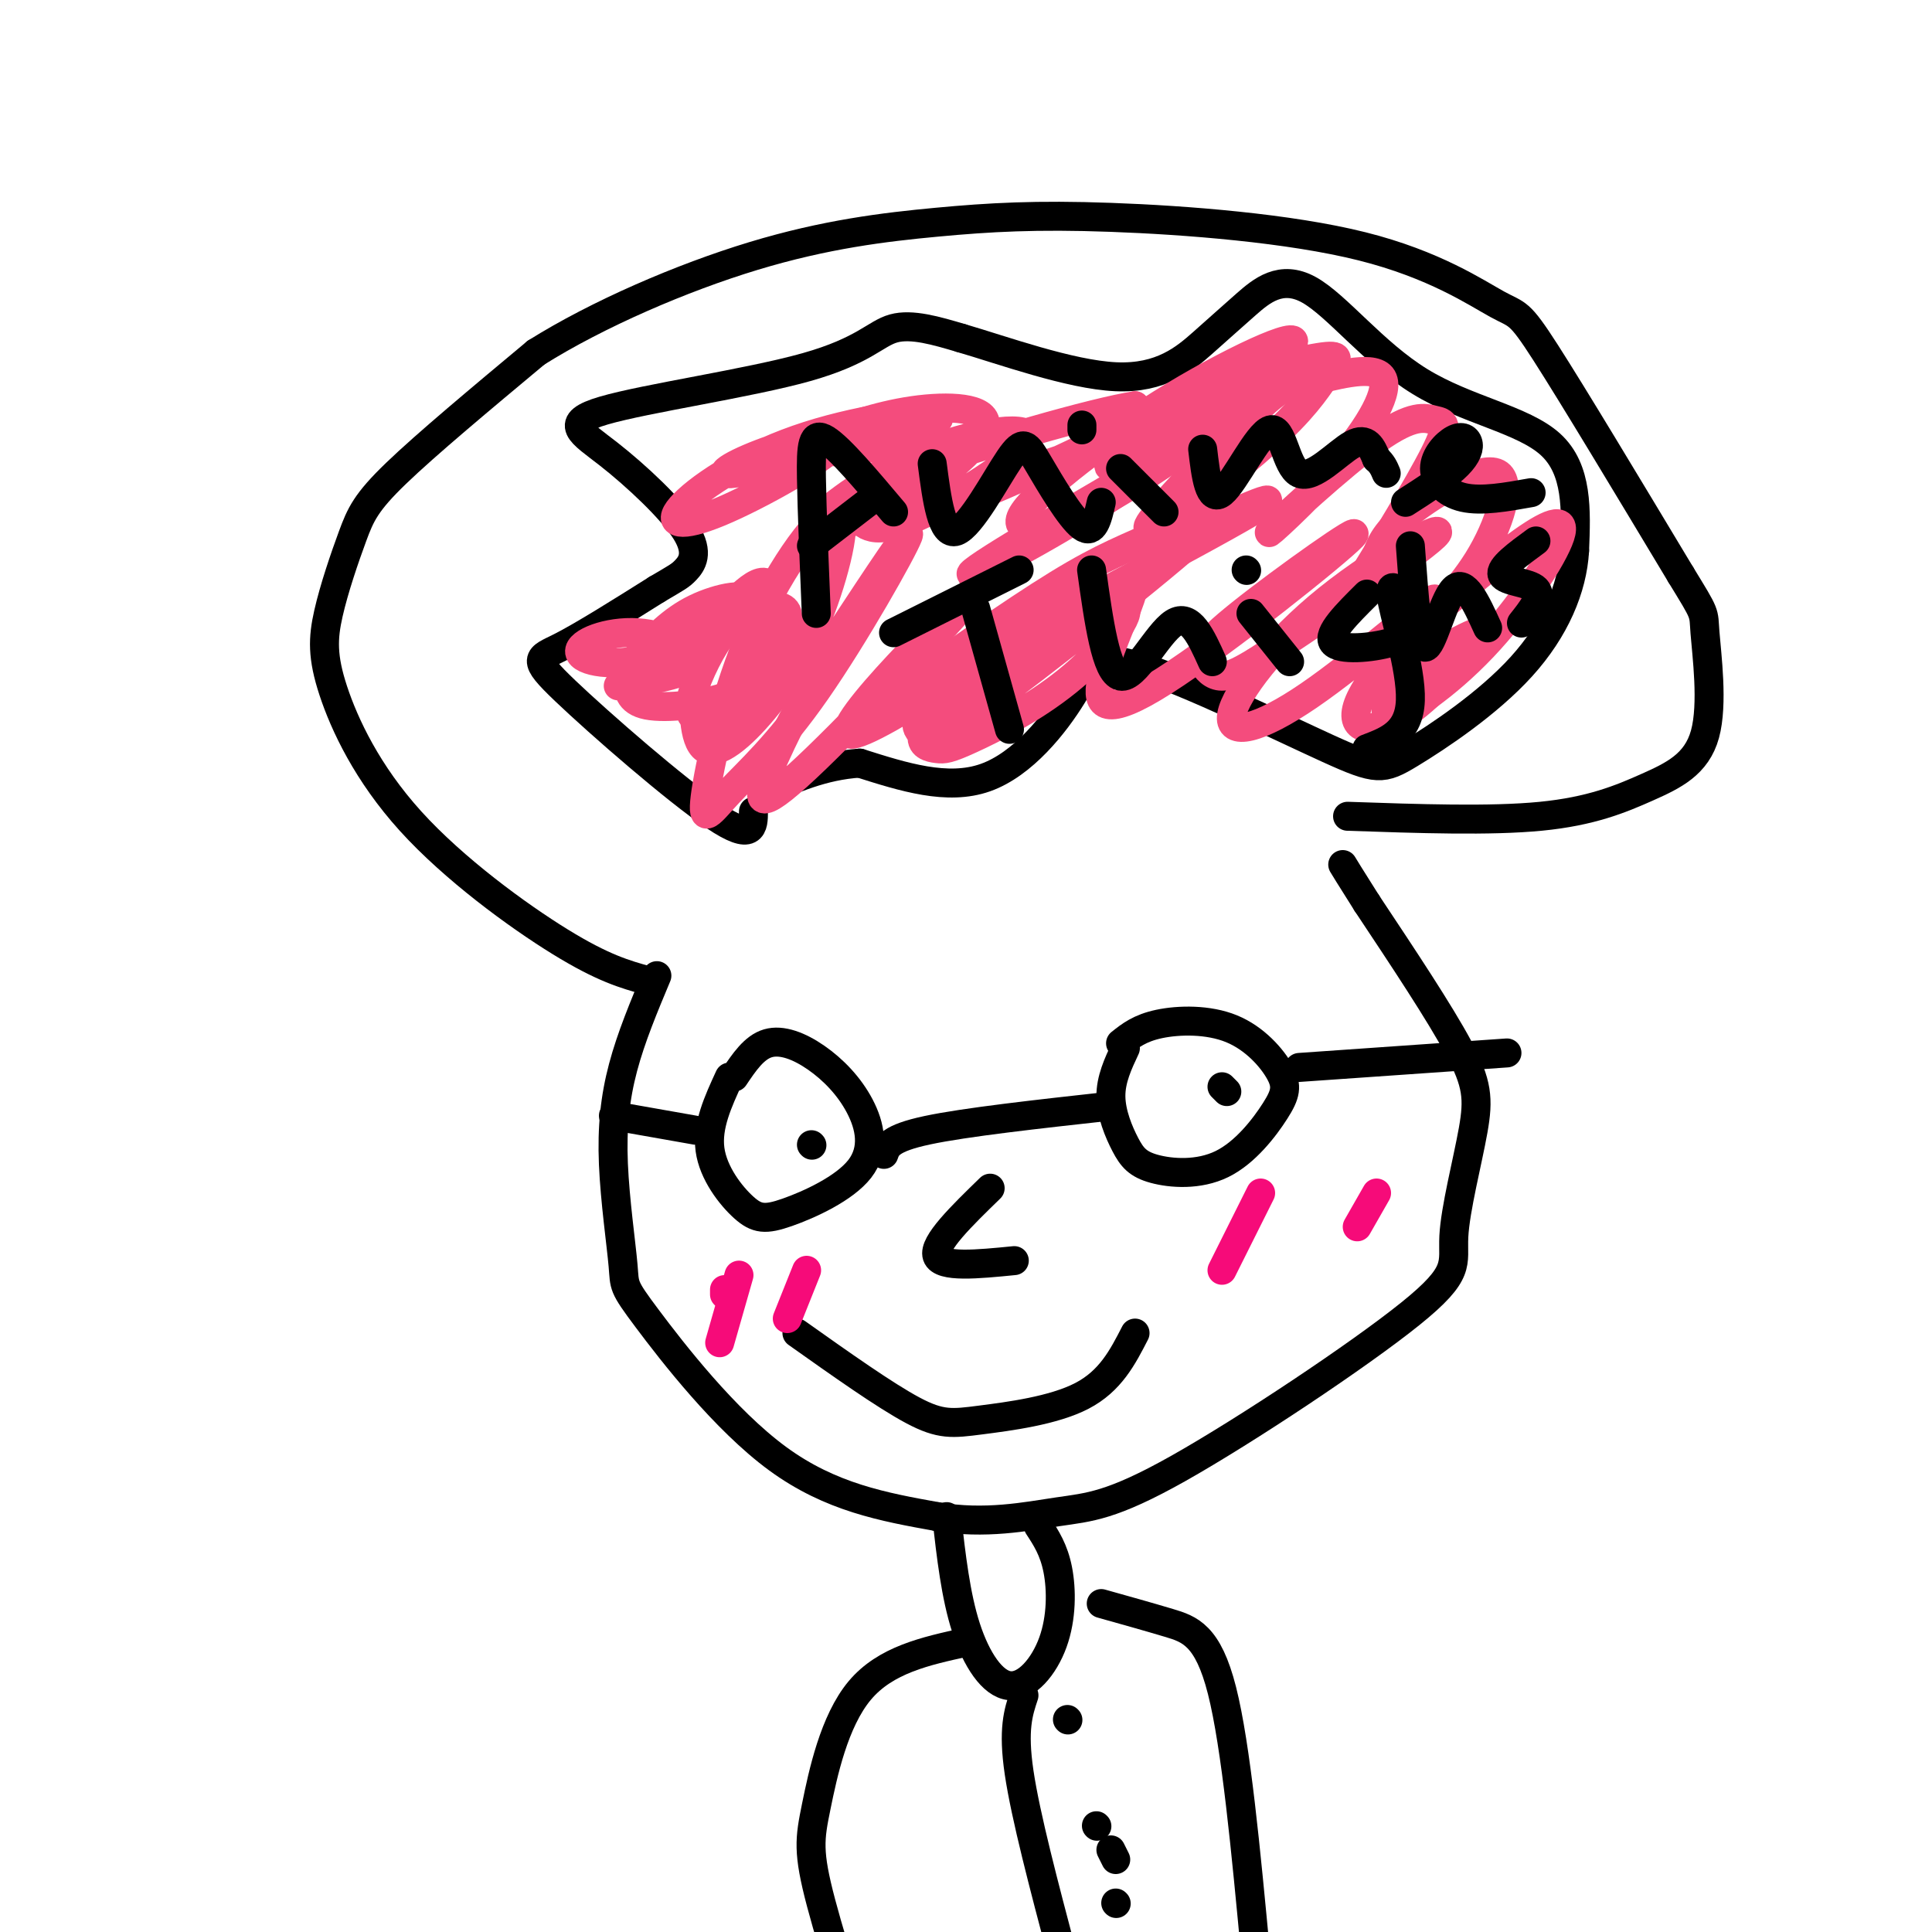 <svg viewBox='0 0 400 400' version='1.1' xmlns='http://www.w3.org/2000/svg' xmlns:xlink='http://www.w3.org/1999/xlink'><g fill='none' stroke='rgb(0,0,0)' stroke-width='6' stroke-linecap='round' stroke-linejoin='round'><path d='M134,203c-4.565,-1.269 -9.131,-2.539 -18,-8c-8.869,-5.461 -22.043,-15.114 -31,-25c-8.957,-9.886 -13.698,-20.005 -16,-27c-2.302,-6.995 -2.163,-10.865 -1,-16c1.163,-5.135 3.352,-11.536 5,-16c1.648,-4.464 2.757,-6.990 9,-13c6.243,-6.010 17.622,-15.505 29,-25'/><path d='M111,73c12.763,-8.001 30.169,-15.505 45,-20c14.831,-4.495 27.086,-5.983 38,-7c10.914,-1.017 20.488,-1.563 36,-1c15.512,0.563 36.962,2.233 52,6c15.038,3.767 23.664,9.630 28,12c4.336,2.370 4.382,1.249 10,10c5.618,8.751 16.809,27.376 28,46'/><path d='M348,119c5.329,8.713 4.652,7.495 5,12c0.348,4.505 1.722,14.733 0,21c-1.722,6.267 -6.541,8.572 -12,11c-5.459,2.428 -11.560,4.979 -22,6c-10.440,1.021 -25.220,0.510 -40,0'/><path d='M136,202c-2.668,6.370 -5.337,12.740 -7,19c-1.663,6.260 -2.321,12.409 -2,20c0.321,7.591 1.622,16.622 2,21c0.378,4.378 -0.168,4.102 5,11c5.168,6.898 16.048,20.971 27,29c10.952,8.029 21.976,10.015 33,12'/><path d='M194,314c9.996,1.703 18.486,-0.039 25,-1c6.514,-0.961 11.051,-1.141 25,-9c13.949,-7.859 37.310,-23.396 48,-32c10.690,-8.604 8.711,-10.275 9,-16c0.289,-5.725 2.847,-15.503 4,-22c1.153,-6.497 0.901,-9.713 -3,-17c-3.901,-7.287 -11.450,-18.643 -19,-30'/><path d='M283,187c-4.000,-6.333 -4.500,-7.167 -5,-8'/><path d='M127,231c0.000,0.000 17.000,3.000 17,3'/><path d='M151,223c-2.328,5.061 -4.657,10.122 -4,15c0.657,4.878 4.298,9.572 7,12c2.702,2.428 4.465,2.589 9,1c4.535,-1.589 11.842,-4.929 15,-9c3.158,-4.071 2.166,-8.875 0,-13c-2.166,-4.125 -5.506,-7.572 -9,-10c-3.494,-2.428 -7.141,-3.837 -10,-3c-2.859,0.837 -4.929,3.918 -7,7'/><path d='M183,239c0.583,-1.667 1.167,-3.333 9,-5c7.833,-1.667 22.917,-3.333 38,-5'/><path d='M233,217c-1.517,3.233 -3.034,6.466 -3,10c0.034,3.534 1.620,7.367 3,10c1.380,2.633 2.556,4.064 6,5c3.444,0.936 9.158,1.376 14,-1c4.842,-2.376 8.814,-7.568 11,-11c2.186,-3.432 2.586,-5.106 1,-8c-1.586,-2.894 -5.158,-7.010 -10,-9c-4.842,-1.990 -10.955,-1.854 -15,-1c-4.045,0.854 -6.023,2.427 -8,4'/><path d='M269,221c0.000,0.000 43.000,-3.000 43,-3'/><path d='M168,237c0.000,0.000 0.100,0.100 0.1,0.1'/><path d='M253,225c0.000,0.000 1.000,1.000 1,1'/><path d='M205,246c-5.917,5.750 -11.833,11.500 -11,14c0.833,2.500 8.417,1.750 16,1'/><path d='M165,276c9.119,6.464 18.238,12.929 24,16c5.762,3.071 8.167,2.750 14,2c5.833,-0.750 15.095,-1.929 21,-5c5.905,-3.071 8.452,-8.036 11,-13'/><path d='M156,168c-0.024,3.167 -0.048,6.333 -8,1c-7.952,-5.333 -23.833,-19.167 -31,-26c-7.167,-6.833 -5.619,-6.667 -1,-9c4.619,-2.333 12.310,-7.167 20,-12'/><path d='M136,122c4.241,-2.506 4.845,-2.770 6,-4c1.155,-1.230 2.861,-3.425 0,-8c-2.861,-4.575 -10.289,-11.530 -16,-16c-5.711,-4.470 -9.706,-6.456 -1,-9c8.706,-2.544 30.113,-5.646 42,-9c11.887,-3.354 14.253,-6.958 18,-8c3.747,-1.042 8.873,0.479 14,2'/><path d='M199,70c8.430,2.449 22.505,7.570 32,8c9.495,0.430 14.412,-3.833 18,-7c3.588,-3.167 5.848,-5.238 9,-8c3.152,-2.762 7.195,-6.215 13,-3c5.805,3.215 13.370,13.096 23,19c9.630,5.904 21.323,7.830 27,13c5.677,5.170 5.339,13.585 5,22'/><path d='M326,114c-0.441,7.806 -4.044,16.322 -11,24c-6.956,7.678 -17.267,14.518 -23,18c-5.733,3.482 -6.890,3.607 -17,-1c-10.110,-4.607 -29.174,-13.946 -39,-17c-9.826,-3.054 -10.415,0.178 -14,6c-3.585,5.822 -10.167,14.235 -18,17c-7.833,2.765 -16.916,-0.117 -26,-3'/><path d='M178,158c-7.667,0.500 -13.833,3.250 -20,6'/></g>
<g fill='none' stroke='rgb(244,76,125)' stroke-width='6' stroke-linecap='round' stroke-linejoin='round'><path d='M128,142c7.681,-1.344 15.362,-2.688 16,-5c0.638,-2.312 -5.767,-5.593 -12,-6c-6.233,-0.407 -12.295,2.059 -12,4c0.295,1.941 6.945,3.355 15,1c8.055,-2.355 17.515,-8.480 19,-11c1.485,-2.520 -5.004,-1.434 -10,1c-4.996,2.434 -8.498,6.217 -12,10'/><path d='M132,136c-2.310,2.368 -2.085,3.289 -2,5c0.085,1.711 0.031,4.211 4,5c3.969,0.789 11.961,-0.132 17,-2c5.039,-1.868 7.124,-4.684 9,-8c1.876,-3.316 3.544,-7.133 3,-9c-0.544,-1.867 -3.300,-1.785 -6,-1c-2.700,0.785 -5.346,2.275 -8,6c-2.654,3.725 -5.317,9.687 -6,13c-0.683,3.313 0.615,3.976 3,4c2.385,0.024 5.856,-0.592 9,-7c3.144,-6.408 5.962,-18.610 4,-21c-1.962,-2.390 -8.703,5.031 -12,10c-3.297,4.969 -3.148,7.484 -3,10'/><path d='M144,141c-0.574,4.966 -0.509,12.382 2,14c2.509,1.618 7.461,-2.563 12,-8c4.539,-5.437 8.666,-12.130 12,-21c3.334,-8.870 5.874,-19.915 3,-20c-2.874,-0.085 -11.163,10.791 -17,24c-5.837,13.209 -9.221,28.752 -10,35c-0.779,6.248 1.049,3.200 5,-1c3.951,-4.200 10.025,-9.554 18,-21c7.975,-11.446 17.850,-28.985 19,-32c1.150,-3.015 -6.425,8.492 -14,20'/><path d='M174,131c-5.479,9.127 -12.176,21.943 -15,29c-2.824,7.057 -1.775,8.354 10,-3c11.775,-11.354 34.277,-35.360 32,-34c-2.277,1.360 -29.332,28.086 -25,29c4.332,0.914 40.051,-23.985 47,-29c6.949,-5.015 -14.872,9.853 -25,18c-10.128,8.147 -8.564,9.574 -7,11'/><path d='M191,152c-0.569,2.376 1.507,2.818 3,3c1.493,0.182 2.401,0.106 7,-2c4.599,-2.106 12.889,-6.241 20,-12c7.111,-5.759 13.042,-13.143 12,-15c-1.042,-1.857 -9.056,1.814 -20,10c-10.944,8.186 -24.817,20.887 -16,15c8.817,-5.887 40.324,-30.362 51,-40c10.676,-9.638 0.521,-4.439 -7,-1c-7.521,3.439 -12.410,5.118 -22,11c-9.590,5.882 -23.883,15.966 -29,20c-5.117,4.034 -1.059,2.017 3,0'/><path d='M193,141c16.188,-8.160 55.158,-28.560 66,-35c10.842,-6.440 -6.445,1.079 -15,6c-8.555,4.921 -8.380,7.242 -10,12c-1.620,4.758 -5.035,11.952 -6,17c-0.965,5.048 0.522,7.951 13,0c12.478,-7.951 35.949,-26.755 39,-30c3.051,-3.245 -14.316,9.068 -23,16c-8.684,6.932 -8.684,8.482 -8,10c0.684,1.518 2.053,3.005 4,3c1.947,-0.005 4.474,-1.503 7,-3'/><path d='M260,137c10.439,-6.763 33.036,-22.171 37,-26c3.964,-3.829 -10.705,3.921 -22,13c-11.295,9.079 -19.217,19.486 -20,24c-0.783,4.514 5.572,3.135 16,-4c10.428,-7.135 24.929,-20.026 26,-20c1.071,0.026 -11.289,12.969 -15,20c-3.711,7.031 1.225,8.152 7,5c5.775,-3.152 12.387,-10.576 19,-18'/><path d='M308,131c0.367,-1.936 -8.215,2.224 -14,7c-5.785,4.776 -8.773,10.168 -6,10c2.773,-0.168 11.305,-5.896 19,-14c7.695,-8.104 14.551,-18.584 16,-23c1.449,-4.416 -2.510,-2.767 -9,2c-6.490,4.767 -15.510,12.653 -17,14c-1.490,1.347 4.549,-3.845 9,-11c4.451,-7.155 7.314,-16.272 4,-18c-3.314,-1.728 -12.804,3.935 -18,8c-5.196,4.065 -6.098,6.533 -7,9'/><path d='M285,115c-2.362,3.422 -4.768,7.477 -2,3c2.768,-4.477 10.710,-17.488 14,-24c3.290,-6.512 1.930,-6.527 0,-7c-1.930,-0.473 -4.429,-1.404 -12,4c-7.571,5.404 -20.215,17.144 -22,19c-1.785,1.856 7.290,-6.170 14,-14c6.710,-7.830 11.055,-15.463 9,-18c-2.055,-2.537 -10.510,0.021 -15,1c-4.490,0.979 -5.017,0.379 -11,6c-5.983,5.621 -17.424,17.463 -21,22c-3.576,4.537 0.712,1.768 5,-1'/><path d='M244,106c4.985,-3.347 14.948,-11.216 21,-17c6.052,-5.784 8.193,-9.484 10,-12c1.807,-2.516 3.279,-3.849 -2,-3c-5.279,0.849 -17.308,3.879 -28,10c-10.692,6.121 -20.048,15.333 -13,12c7.048,-3.333 30.499,-19.211 35,-24c4.501,-4.789 -9.948,1.510 -24,10c-14.052,8.490 -27.706,19.170 -31,24c-3.294,4.830 3.773,3.808 12,0c8.227,-3.808 17.613,-10.404 27,-17'/><path d='M251,89c11.640,-6.964 27.240,-15.874 17,-10c-10.240,5.874 -46.319,26.530 -60,35c-13.681,8.470 -4.965,4.752 7,-2c11.965,-6.752 27.178,-16.539 28,-20c0.822,-3.461 -12.749,-0.598 -26,4c-13.251,4.598 -26.183,10.930 -23,10c3.183,-0.930 22.481,-9.123 32,-14c9.519,-4.877 9.260,-6.439 9,-8'/><path d='M235,84c-8.063,1.205 -32.719,8.219 -45,13c-12.281,4.781 -12.186,7.330 -12,9c0.186,1.670 0.465,2.461 2,3c1.535,0.539 4.328,0.826 12,-3c7.672,-3.826 20.223,-11.766 21,-15c0.777,-3.234 -10.219,-1.763 -20,2c-9.781,3.763 -18.346,9.816 -22,13c-3.654,3.184 -2.396,3.497 1,3c3.396,-0.497 8.931,-1.803 16,-6c7.069,-4.197 15.672,-11.284 16,-15c0.328,-3.716 -7.621,-4.062 -15,-3c-7.379,1.062 -14.190,3.531 -21,6'/><path d='M168,91c-2.034,1.832 3.383,3.411 11,2c7.617,-1.411 17.436,-5.814 15,-7c-2.436,-1.186 -17.126,0.843 -29,5c-11.874,4.157 -20.933,10.443 -24,14c-3.067,3.557 -0.142,4.387 8,1c8.142,-3.387 21.502,-10.990 24,-14c2.498,-3.010 -5.866,-1.426 -13,1c-7.134,2.426 -13.038,5.693 -8,5c5.038,-0.693 21.019,-5.347 37,-10'/><path d='M189,88c7.000,-2.167 6.000,-2.583 5,-3'/></g>
<g fill='none' stroke='rgb(0,0,0)' stroke-width='6' stroke-linecap='round' stroke-linejoin='round'><path d='M169,127c-0.444,-10.600 -0.889,-21.200 -1,-28c-0.111,-6.800 0.111,-9.800 3,-8c2.889,1.800 8.444,8.400 14,15'/><path d='M168,113c0.000,0.000 13.000,-10.000 13,-10'/><path d='M193,96c0.984,7.534 1.968,15.069 5,14c3.032,-1.069 8.112,-10.740 11,-15c2.888,-4.260 3.585,-3.108 6,1c2.415,4.108 6.547,11.174 9,13c2.453,1.826 3.226,-1.587 4,-5'/><path d='M232,97c0.000,0.000 9.000,9.000 9,9'/><path d='M224,89c0.000,0.000 0.000,-1.000 0,-1'/><path d='M249,93c0.660,5.601 1.321,11.203 4,9c2.679,-2.203 7.378,-12.209 10,-13c2.622,-0.791 3.167,7.633 6,9c2.833,1.367 7.952,-4.324 11,-6c3.048,-1.676 4.024,0.662 5,3'/><path d='M285,95c1.167,1.000 1.583,2.000 2,3'/><path d='M291,104c3.835,-2.458 7.670,-4.916 10,-7c2.330,-2.084 3.155,-3.793 3,-5c-0.155,-1.207 -1.289,-1.911 -3,-1c-1.711,0.911 -3.999,3.438 -4,6c-0.001,2.562 2.285,5.161 6,6c3.715,0.839 8.857,-0.080 14,-1'/><path d='M185,131c0.000,0.000 26.000,-13.000 26,-13'/><path d='M202,126c0.000,0.000 7.000,25.000 7,25'/><path d='M226,118c1.489,10.689 2.978,21.378 6,22c3.022,0.622 7.578,-8.822 11,-11c3.422,-2.178 5.711,2.911 8,8'/><path d='M259,127c0.000,0.000 8.000,10.000 8,10'/><path d='M258,118c0.000,0.000 0.100,0.100 0.1,0.1'/><path d='M283,123c-4.151,4.120 -8.303,8.239 -7,10c1.303,1.761 8.059,1.162 12,0c3.941,-1.162 5.067,-2.889 4,-6c-1.067,-3.111 -4.326,-7.607 -4,-4c0.326,3.607 4.236,15.316 4,22c-0.236,6.684 -4.618,8.342 -9,10'/><path d='M292,113c0.756,10.378 1.511,20.756 3,21c1.489,0.244 3.711,-9.644 6,-12c2.289,-2.356 4.644,2.822 7,8'/><path d='M318,112c-3.800,2.778 -7.600,5.556 -7,7c0.600,1.444 5.600,1.556 7,3c1.400,1.444 -0.800,4.222 -3,7'/><path d='M196,314c0.930,8.195 1.860,16.389 4,23c2.140,6.611 5.491,11.638 9,12c3.509,0.362 7.175,-3.941 9,-9c1.825,-5.059 1.807,-10.874 1,-15c-0.807,-4.126 -2.404,-6.563 -4,-9'/><path d='M200,340c-8.339,1.821 -16.679,3.643 -22,10c-5.321,6.357 -7.625,17.250 -9,24c-1.375,6.750 -1.821,9.357 1,20c2.821,10.643 8.911,29.321 15,48'/><path d='M185,442c2.167,7.833 0.083,3.417 -2,-1'/><path d='M228,332c4.844,1.356 9.689,2.711 14,4c4.311,1.289 8.089,2.511 11,14c2.911,11.489 4.956,33.244 7,55'/><path d='M260,405c1.167,12.333 0.583,15.667 0,19'/><path d='M212,351c-1.167,3.500 -2.333,7.000 -1,16c1.333,9.000 5.167,23.500 9,38'/><path d='M221,356c0.000,0.000 0.100,0.100 0.1,0.1'/><path d='M227,378c0.000,0.000 0.100,0.100 0.1,0.1'/><path d='M231,394c0.000,0.000 0.100,0.100 0.1,0.1'/><path d='M230,383c0.000,0.000 1.000,2.000 1,2'/></g>
<g fill='none' stroke='rgb(246,11,121)' stroke-width='6' stroke-linecap='round' stroke-linejoin='round'><path d='M150,267c0.000,0.000 0.000,1.000 0,1'/><path d='M153,264c0.000,0.000 -4.000,14.000 -4,14'/><path d='M167,263c0.000,0.000 -4.000,10.000 -4,10'/><path d='M261,247c0.000,0.000 -8.000,16.000 -8,16'/><path d='M285,247c0.000,0.000 -4.000,7.000 -4,7'/></g>
</svg>